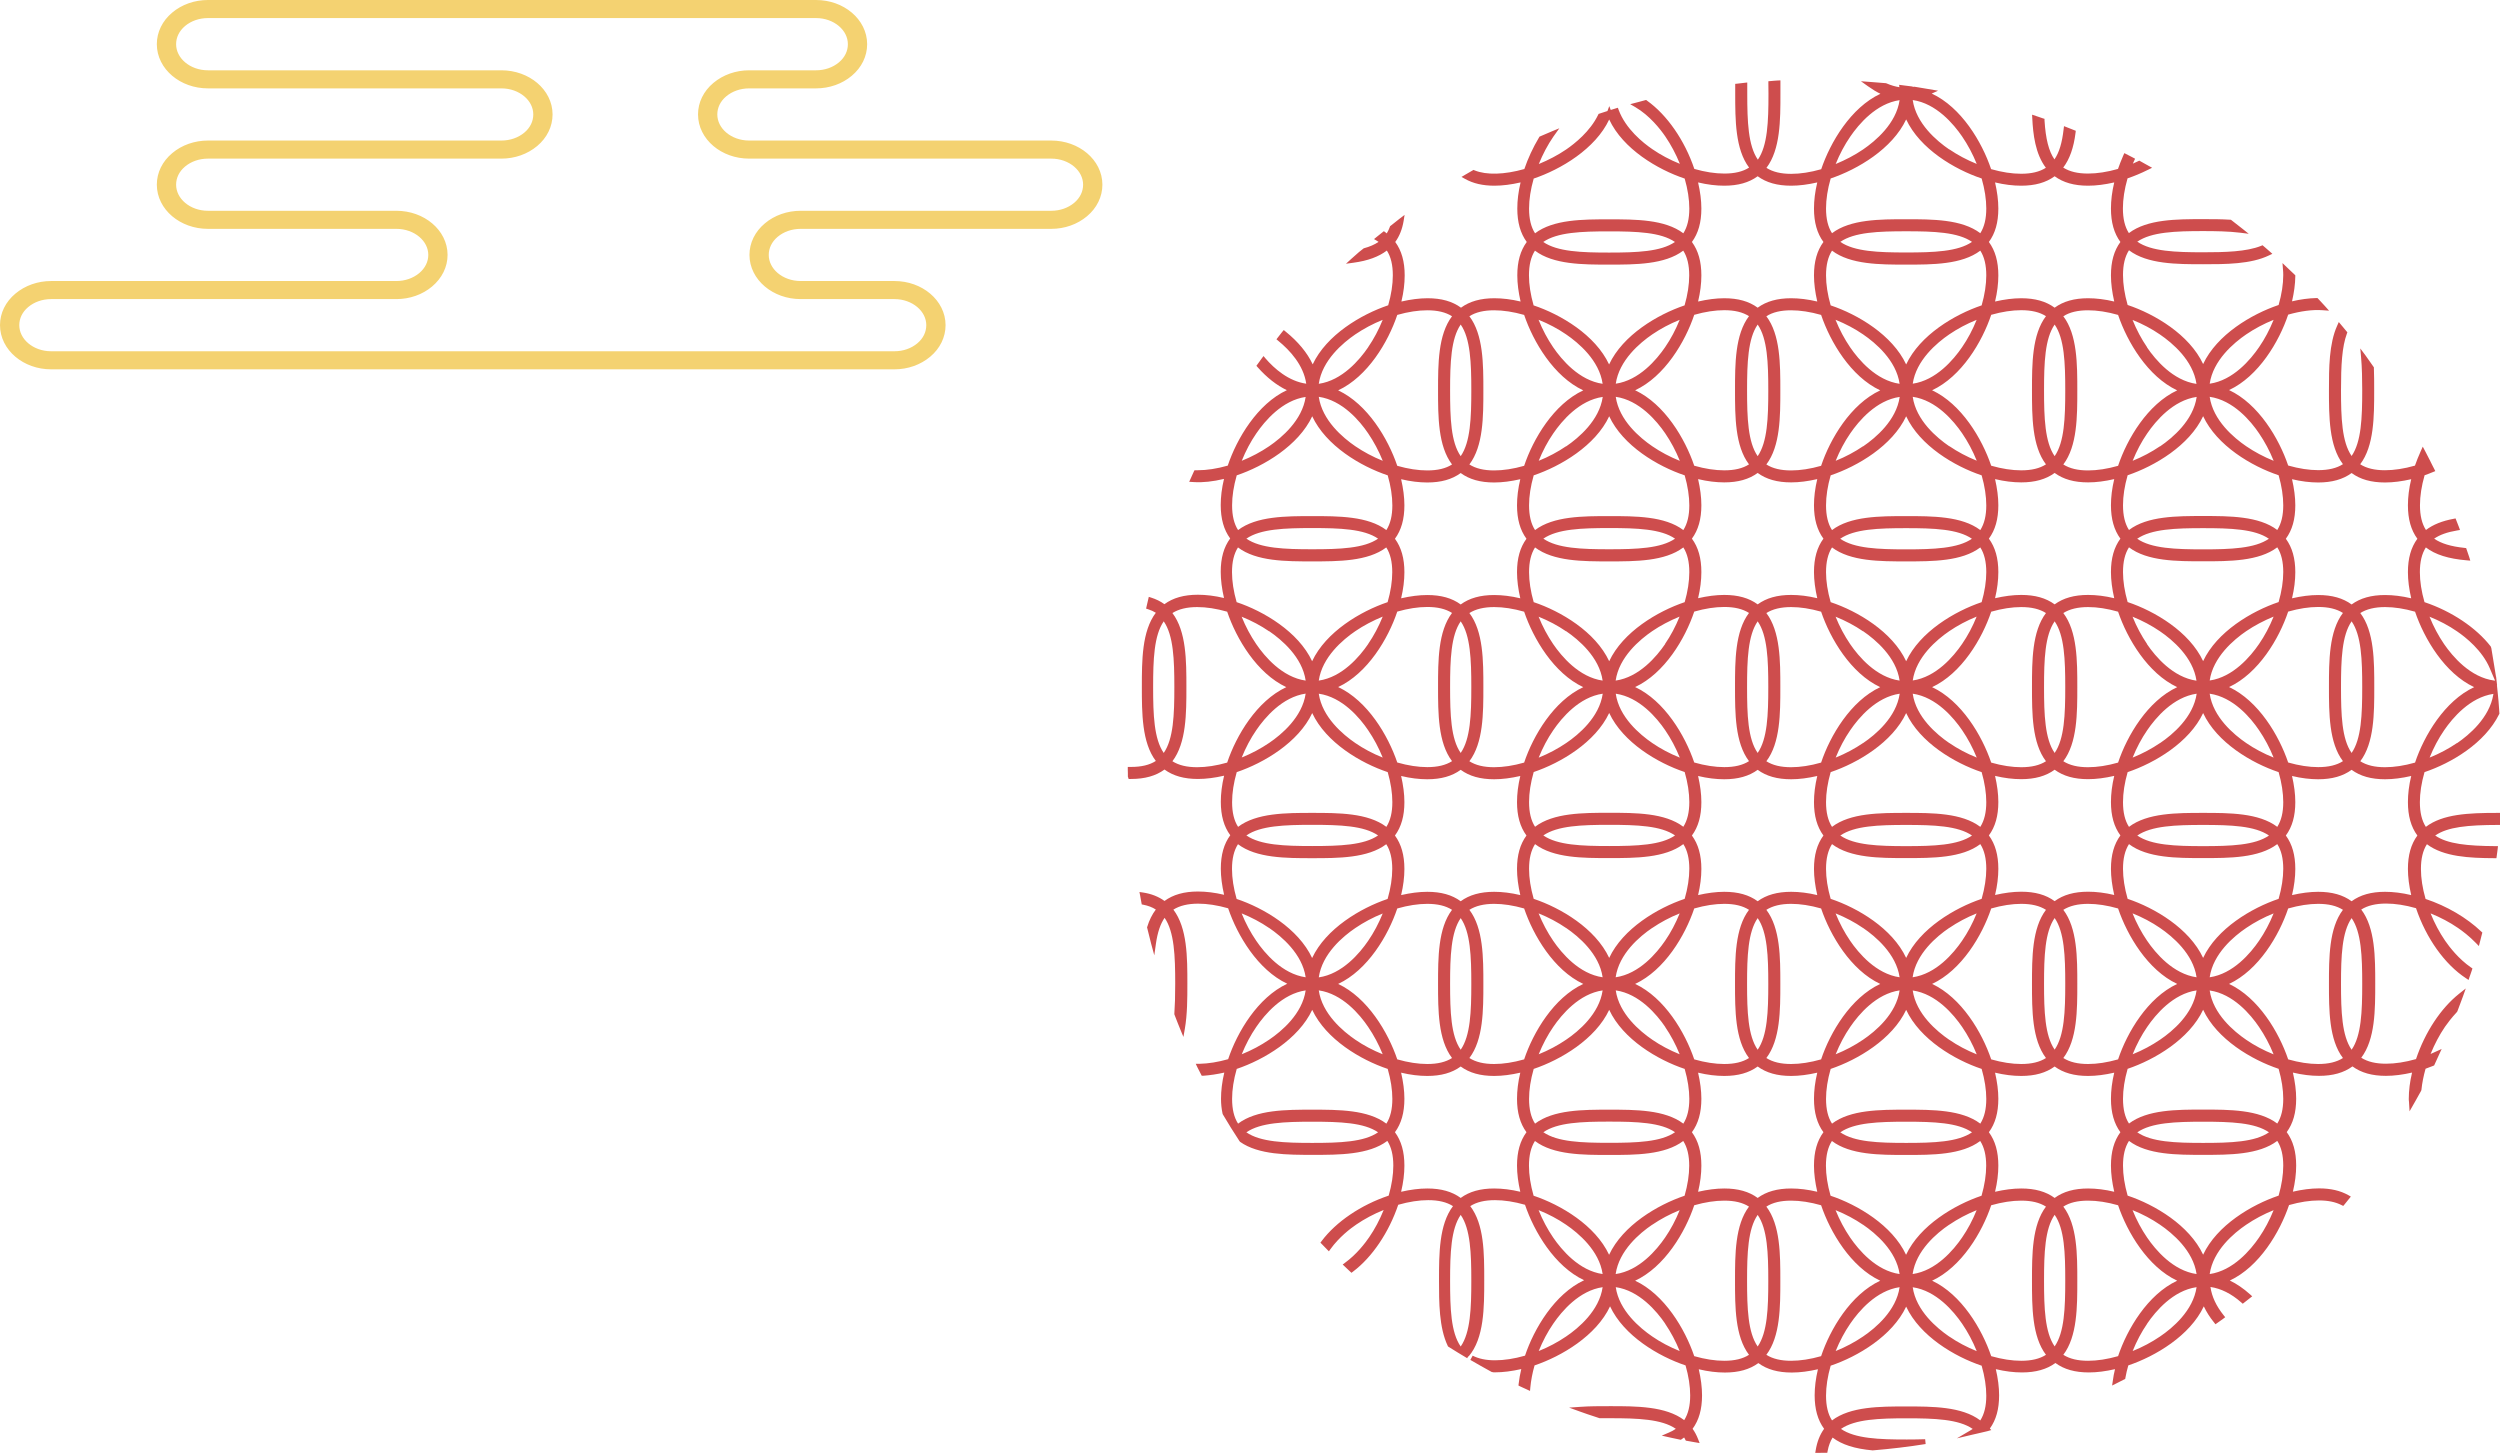<svg width="437" height="254" viewBox="0 0 437 254" fill="none" xmlns="http://www.w3.org/2000/svg">
<path d="M156.349 63.56H8.936C4.564 63.56 1 60.545 1 56.835C1 55.038 1.822 53.357 3.33 52.094C4.838 50.83 6.825 50.123 8.936 50.123H69.285C71.04 50.123 72.685 49.543 73.932 48.499C75.179 47.456 75.865 46.042 75.865 44.558C75.865 41.497 72.918 39.004 69.285 39.004H36.349C31.977 39.004 28.413 35.99 28.413 32.28C28.413 30.483 29.235 28.802 30.743 27.538C32.237 26.274 34.238 25.567 36.349 25.567H87.652C89.407 25.567 91.051 24.987 92.299 23.944C93.546 22.901 94.218 21.498 94.218 20.002C94.218 16.941 91.271 14.449 87.652 14.449H36.349C31.977 14.449 28.413 11.434 28.413 7.724C28.413 5.927 29.235 4.235 30.743 2.971C32.237 1.707 34.238 1 36.349 1H142.642C147.015 1 150.578 4.014 150.578 7.724C150.578 9.521 149.756 11.214 148.248 12.478C146.754 13.742 144.753 14.449 142.642 14.449H130.951C129.196 14.449 127.552 15.028 126.304 16.072C125.057 17.115 124.385 18.518 124.385 20.002C124.385 23.075 127.332 25.567 130.951 25.567H183.762C188.134 25.567 191.698 28.581 191.698 32.28C191.698 34.077 190.875 35.77 189.368 37.033C187.86 38.297 185.873 39.004 183.762 39.004H139.956C138.188 39.004 136.543 39.584 135.296 40.627C134.049 41.671 133.377 43.074 133.377 44.558C133.377 47.63 136.324 50.123 139.956 50.123H156.349C160.721 50.123 164.285 53.137 164.285 56.835C164.285 58.633 163.463 60.325 161.955 61.589C160.447 62.853 158.46 63.56 156.349 63.56ZM8.936 51.282C7.182 51.282 5.537 51.862 4.29 52.905C3.042 53.949 2.371 55.351 2.371 56.835C2.371 59.908 5.318 62.4 8.936 62.4H156.349C158.103 62.4 159.748 61.821 160.995 60.777C162.243 59.734 162.914 58.331 162.914 56.835C162.914 53.775 159.967 51.282 156.349 51.282H139.956C135.57 51.282 132.006 48.268 132.006 44.558C132.006 42.761 132.829 41.08 134.336 39.816C135.83 38.552 137.831 37.845 139.956 37.845H183.762C185.516 37.845 187.161 37.265 188.408 36.222C189.656 35.178 190.327 33.776 190.327 32.28C190.327 29.219 187.38 26.727 183.762 26.727H130.951C126.578 26.727 123.015 23.712 123.015 20.002C123.015 18.205 123.837 16.524 125.345 15.26C126.853 13.997 128.84 13.289 130.951 13.289H142.642C144.397 13.289 146.042 12.71 147.289 11.666C148.536 10.623 149.208 9.22 149.208 7.724C149.208 4.652 146.261 2.159 142.642 2.159H36.349C34.594 2.159 32.95 2.739 31.702 3.783C30.455 4.838 29.784 6.229 29.784 7.724C29.784 10.797 32.73 13.289 36.349 13.289H87.652C92.025 13.289 95.588 16.304 95.588 20.002C95.588 21.799 94.766 23.492 93.258 24.756C91.75 26.019 89.763 26.727 87.652 26.727H36.349C34.594 26.727 32.95 27.306 31.702 28.35C30.455 29.393 29.784 30.796 29.784 32.28C29.784 35.352 32.73 37.845 36.349 37.845H69.285C73.672 37.845 77.235 40.859 77.235 44.558C77.235 46.355 76.399 48.036 74.891 49.311C73.397 50.575 71.396 51.282 69.285 51.282H8.936Z" fill="#F4D271" stroke="#F4D271" stroke-width="2"/>
<g clip-path="url(#clip0_117_22865)">
<path d="M436.545 142.093C431.455 142.093 426.989 142.295 424.039 144.535C423.331 143.441 422.994 142.009 422.994 140.207C422.994 138.607 423.264 136.855 423.803 134.968C428.506 133.385 434.354 129.915 436.848 124.846L436.899 124.745L436.831 123.751C436.781 122.959 436.713 122.168 436.629 121.393L436.461 119.742L436.494 119.81L436.309 118.193V118.344L436.022 116.576C435.854 115.481 435.669 114.386 435.483 113.291L435.382 113.005C432.854 109.737 428.539 106.84 423.803 105.257C423.264 103.37 422.994 101.619 422.994 100.019C422.994 98.216 423.331 96.802 424.039 95.69C425.691 96.953 427.983 97.677 431.185 97.947L431.809 97.998L431.624 97.391C431.539 97.122 431.455 96.852 431.354 96.6L431.084 95.808L430.815 95.774C428.404 95.522 426.702 94.999 425.489 94.157C426.466 93.484 427.781 93.012 429.5 92.725L430.006 92.641L429.837 92.17C429.753 91.934 429.652 91.715 429.567 91.479L429.23 90.62L428.893 90.688C426.888 91.058 425.303 91.698 424.056 92.641C423.348 91.546 423.011 90.115 423.011 88.313C423.011 86.713 423.281 84.961 423.82 83.074C424.309 82.906 424.798 82.721 425.27 82.519L425.691 82.35L425.489 81.946C425.388 81.744 425.287 81.525 425.169 81.323C425.084 81.154 425 80.986 424.916 80.817L424.747 80.464L424.663 80.312C424.444 79.857 424.208 79.419 423.972 78.965L423.5 78.072L423.146 78.864C422.725 79.79 422.404 80.632 422.135 81.39C420.247 81.929 418.478 82.198 416.893 82.198C415.09 82.198 413.674 81.862 412.562 81.154C415.006 77.937 415.006 72.766 415.006 68.202C415.006 66.888 415.006 65.608 414.955 64.328V64.21L414.365 63.368C414.062 62.947 413.775 62.526 413.472 62.104L412.579 60.909L412.713 62.408C412.882 64.243 412.916 66.366 412.916 68.202C412.916 73.036 412.764 77.246 411.062 79.706C409.36 77.246 409.208 73.019 409.208 68.202C409.208 63.822 409.376 60.639 410.236 58.315L410.32 58.096L410.169 57.91C409.966 57.658 409.747 57.405 409.528 57.136L408.82 56.294L408.551 56.9C407.101 60.083 407.101 64.395 407.101 68.185C407.101 72.766 407.101 77.92 409.545 81.137C408.449 81.845 407.017 82.182 405.213 82.182C403.629 82.182 401.86 81.912 399.972 81.373C398.371 76.64 394.781 70.593 389.64 68.185C394.798 65.776 398.388 59.73 399.972 54.997C402.163 54.373 404.236 54.104 405.938 54.222L407.118 54.306L406.427 53.531C406.174 53.245 405.904 52.959 405.635 52.672L405.096 52.099H404.91C403.562 52.133 402.129 52.319 400.646 52.672C401 51.139 401.202 49.674 401.219 48.31V48.124L401.084 47.99C400.781 47.687 400.461 47.383 400.14 47.097L398.978 45.985L399.062 47.08C399.096 47.4 399.112 47.72 399.112 48.074C399.112 49.674 398.843 51.426 398.303 53.312C393.567 54.912 387.517 58.5 385.107 63.637C382.697 58.483 376.646 54.895 371.91 53.312C371.371 51.426 371.101 49.657 371.101 48.074C371.101 46.272 371.438 44.857 372.146 43.745C375.365 46.188 380.539 46.188 385.107 46.188C389.017 46.188 393.449 46.188 396.635 44.638L397.208 44.368L396.736 43.947C396.517 43.745 396.281 43.56 396.062 43.358L395.489 42.869L395.253 42.971C392.691 44.015 388.831 44.099 385.107 44.099C380.27 44.099 376.056 43.947 373.596 42.246C376.056 40.545 380.287 40.393 385.107 40.393C387.18 40.393 389.573 40.427 391.612 40.68L393.079 40.865L391.916 39.939C391.309 39.45 390.685 38.962 390.062 38.49L389.961 38.406H389.826C388.275 38.305 386.708 38.305 385.09 38.305C380.506 38.305 375.348 38.305 372.129 40.747C371.421 39.652 371.084 38.221 371.084 36.418C371.084 34.835 371.354 33.067 371.893 31.18C373.039 30.793 374.253 30.288 375.466 29.681L376.191 29.327L374.944 28.637C374.674 28.485 374.404 28.334 374.135 28.182L373.949 28.081L373.41 28.334C373.208 28.418 373.022 28.519 372.82 28.603C372.904 28.435 372.972 28.266 373.056 28.098L373.208 27.744L372.871 27.559C372.584 27.407 372.281 27.256 371.994 27.104L371.337 26.767L371.152 27.172C370.781 28.03 370.478 28.805 370.225 29.529C368.337 30.069 366.584 30.338 364.983 30.338C363.18 30.338 361.764 30.001 360.652 29.294C361.781 27.811 362.489 25.807 362.809 23.18L362.843 22.86L362.539 22.742C362.27 22.624 362 22.523 361.73 22.422L360.787 22.051L360.719 22.607C360.449 24.982 359.944 26.666 359.118 27.862C358.124 26.43 357.584 24.291 357.382 21.057V20.771L357.096 20.687C356.826 20.586 356.539 20.502 356.27 20.401L355.208 20.047L355.242 20.67C355.376 23.449 355.764 26.885 357.618 29.327C356.522 30.035 355.09 30.372 353.287 30.372C351.685 30.372 349.933 30.102 348.045 29.563C346.444 24.813 342.837 18.75 337.663 16.358L338.775 15.853L336.989 15.55C336.213 15.415 335.438 15.28 334.663 15.162H334.596H334.528C334.461 15.162 334.41 15.179 334.343 15.196V15.129L333.955 15.078C333.635 15.027 333.315 14.994 332.994 14.96L331.966 14.825L332.017 15.246C331.275 15.129 330.534 14.909 329.758 14.573L329.64 14.539C329 14.472 328.376 14.421 327.736 14.387L325.292 14.202L326.522 15.078C327.281 15.617 327.989 16.055 328.697 16.392C323.539 18.8 319.949 24.847 318.348 29.58C316.461 30.119 314.691 30.389 313.107 30.389C311.303 30.389 309.888 30.052 308.775 29.344C311.219 26.127 311.219 20.956 311.219 16.392C311.219 15.769 311.219 15.129 311.219 14.489V14.05L310.781 14.067C310.545 14.067 310.309 14.101 310.073 14.118C309.888 14.118 309.702 14.152 309.517 14.168L309.112 14.202V14.606C309.112 15.196 309.129 15.802 309.129 16.409C309.129 21.243 308.978 25.453 307.275 27.913C305.573 25.453 305.421 21.226 305.421 16.409C305.421 15.903 305.421 15.432 305.421 14.943V14.421L304.966 14.472C304.73 14.489 304.494 14.522 304.242 14.556C304.056 14.573 303.871 14.606 303.685 14.623L303.315 14.657V16.341C303.315 20.923 303.315 26.077 305.742 29.294C304.646 30.001 303.213 30.338 301.41 30.338C299.809 30.338 298.056 30.069 296.169 29.529C294.483 24.527 291.399 20.08 287.893 17.588L287.742 17.47L287.556 17.52C287.219 17.605 286.899 17.689 286.562 17.79L284.961 18.211L285.837 18.716C288.365 20.198 290.219 22.573 291.096 23.853C292.073 25.285 292.949 26.919 293.64 28.637C291.921 27.946 290.27 27.07 288.854 26.093C287.169 24.948 284.169 22.523 282.938 19.205L282.803 18.834L282.416 18.952C282.129 19.036 281.843 19.12 281.556 19.221L281.303 18.548L280.983 19.407C280.579 19.541 280.174 19.659 279.787 19.794L279.433 19.912L279.348 20.08C277.966 22.961 275.27 25.1 273.77 26.127C272.337 27.104 270.702 27.963 268.983 28.671C269.674 26.953 270.551 25.302 271.528 23.887L272.573 22.422L271.225 22.977C270.551 23.264 269.876 23.55 269.219 23.837L269.101 23.887L269.034 24.005C267.955 25.807 267.095 27.677 266.455 29.546C262.949 30.54 259.831 30.624 257.758 29.782L257.573 29.698L256.933 30.069C256.646 30.22 256.376 30.389 256.09 30.557L255.466 30.927L256.107 31.281C257.522 32.073 259.191 32.46 261.23 32.46C262.646 32.46 264.18 32.258 265.798 31.888C265.41 33.505 265.225 35.037 265.225 36.452C265.225 38.861 265.764 40.781 266.876 42.297C265.764 43.813 265.225 45.716 265.225 48.141C265.225 49.556 265.427 51.089 265.798 52.706C264.18 52.319 262.629 52.133 261.23 52.133C258.82 52.133 256.899 52.672 255.382 53.784C253.865 52.672 251.961 52.133 249.534 52.133C248.118 52.133 246.584 52.335 244.966 52.706C245.354 51.089 245.539 49.556 245.539 48.141C245.539 45.733 245 43.813 243.888 42.297C244.629 41.286 245.118 40.04 245.354 38.608L245.522 37.564L244.68 38.204C244.326 38.473 243.972 38.76 243.618 39.046L242.978 39.551L242.944 39.669C242.792 40.073 242.624 40.444 242.404 40.798C242.32 40.73 242.236 40.663 242.152 40.596L241.899 40.41L241.225 40.949C241.022 41.101 240.82 41.269 240.635 41.421L240.18 41.791L240.685 42.095C240.787 42.162 240.888 42.229 240.972 42.28C240.281 42.752 239.438 43.122 238.376 43.408L237.567 44.048C237.129 44.419 236.691 44.806 236.27 45.194L235.275 46.103L236.624 45.918C239.101 45.581 241.006 44.874 242.421 43.796C243.129 44.891 243.466 46.322 243.466 48.124C243.466 49.725 243.197 51.476 242.657 53.363C237.921 54.963 231.871 58.55 229.461 63.688C228.5 61.65 226.916 59.73 224.725 57.961L224.404 57.691L224.135 58.011C223.983 58.197 223.831 58.382 223.697 58.567L223.124 59.308L223.444 59.578C225.449 61.212 227.86 63.806 228.331 67.073C225.247 66.635 222.753 64.446 221.202 62.643L220.865 62.239L220.545 62.66C220.393 62.862 220.258 63.048 220.124 63.25L219.618 63.94L219.837 64.193C221.455 66.012 223.174 67.359 224.944 68.202C219.787 70.61 216.197 76.657 214.612 81.39C212.725 81.929 210.955 82.198 209.371 82.198C209.32 82.198 209.27 82.198 209.219 82.198H208.798L208.68 82.434C208.562 82.67 208.461 82.906 208.36 83.142L207.871 84.22L208.73 84.27C210.23 84.371 212.067 84.169 213.955 83.714C213.567 85.331 213.382 86.864 213.382 88.279C213.382 90.688 213.921 92.608 215.034 94.124C213.921 95.639 213.382 97.543 213.382 99.968C213.382 101.383 213.584 102.916 213.955 104.533C212.337 104.145 210.787 103.96 209.388 103.96C206.978 103.96 205.056 104.499 203.539 105.611C202.865 105.122 202.09 104.735 201.23 104.465L200.809 104.331L200.708 104.768C200.64 105.004 200.59 105.24 200.539 105.493L200.337 106.385L200.708 106.503C201.197 106.655 201.652 106.874 202.039 107.11C199.596 110.327 199.596 115.498 199.596 120.062C199.596 124.627 199.596 129.798 202.039 133.015C200.944 133.722 199.511 134.059 197.708 134.059H197.135V134.48C197.135 134.716 197.135 134.952 197.152 135.187V135.743L197.287 136.164H197.708C200.118 136.164 202.039 135.625 203.556 134.514C205.073 135.625 206.978 136.164 209.404 136.164C210.82 136.164 212.354 135.962 213.972 135.592C213.584 137.209 213.399 138.741 213.399 140.156C213.399 142.565 213.938 144.485 215.051 146.001C213.938 147.517 213.399 149.42 213.399 151.845C213.399 153.26 213.601 154.793 213.972 156.41C212.354 156.023 210.803 155.837 209.404 155.837C206.994 155.837 205.073 156.376 203.556 157.488C202.511 156.73 201.247 156.225 199.764 156.006L199.174 155.922L199.292 156.511C199.326 156.696 199.36 156.898 199.393 157.084C199.427 157.336 199.478 157.572 199.528 157.825L199.579 158.094L199.848 158.145C200.691 158.313 201.416 158.583 202.039 158.987C201.399 159.829 200.893 160.84 200.539 162.002L200.506 162.12L200.539 162.238C200.758 163.164 200.994 164.091 201.23 165L201.77 166.988L202.056 164.95C202.343 162.962 202.831 161.514 203.573 160.436C205.275 162.895 205.427 167.122 205.427 171.939C205.427 174.18 205.376 175.797 205.275 177.195V177.296L205.494 177.868C205.764 178.542 206.017 179.233 206.303 179.906L206.86 181.254L207.112 179.822C207.551 177.296 207.551 174.466 207.551 171.956C207.551 167.375 207.551 162.221 205.107 159.004C206.202 158.313 207.635 157.96 209.438 157.96C211.022 157.96 212.792 158.229 214.68 158.768C216.281 163.501 219.871 169.548 225.011 171.956C219.854 174.365 216.264 180.412 214.68 185.145C212.91 185.65 211.225 185.919 209.674 185.953H209.017L209.303 186.559C209.421 186.812 209.539 187.048 209.674 187.284L210.062 188.042H210.331C211.511 187.957 212.742 187.772 214.006 187.486C213.618 189.103 213.433 190.652 213.433 192.067C213.433 192.943 213.517 193.785 213.702 194.661L213.753 194.796C214.663 196.345 215.64 197.912 216.669 199.478L216.77 199.596C219.989 201.87 225.062 201.87 229.545 201.87C234.028 201.87 239.287 201.87 242.506 199.428C243.213 200.523 243.551 201.954 243.551 203.756C243.551 205.357 243.281 207.108 242.742 208.995C237.904 210.612 233.539 213.576 231.028 216.928L230.809 217.214L231.433 217.854C231.601 218.04 231.77 218.208 231.938 218.376L232.292 218.73L232.579 218.326C234.079 216.254 236.034 214.755 237.079 214.048C238.511 213.071 240.146 212.195 241.865 211.504C241.174 213.222 240.298 214.873 239.32 216.288C238.612 217.315 237.146 219.252 235.107 220.734L234.702 221.038L235.444 221.745C235.629 221.914 235.798 222.082 235.983 222.25L236.236 222.486L236.522 222.267C239.86 219.758 242.792 215.395 244.41 210.595C246.298 210.056 248.067 209.786 249.652 209.786C251.455 209.786 252.871 210.123 253.983 210.831C251.539 214.048 251.539 219.219 251.539 223.783C251.539 227.657 251.539 232.036 253.056 235.237L253.107 235.354L253.208 235.422C254.287 236.096 255.365 236.769 256.461 237.409L256.663 237.072L256.713 237.106C259.444 233.923 259.444 228.533 259.444 223.783C259.444 219.033 259.444 214.048 257 210.831C258.095 210.123 259.528 209.786 261.331 209.786C262.916 209.786 264.685 210.056 266.573 210.595C268.174 215.328 271.764 221.375 276.904 223.783C271.747 226.192 268.157 232.238 266.573 236.971C264.685 237.51 262.916 237.78 261.331 237.78C259.747 237.78 258.483 237.51 257.421 236.971L257.017 237.713C258.18 238.386 259.444 239.111 260.742 239.818L261.079 239.885C261.079 239.885 261.23 239.885 261.331 239.885C262.747 239.885 264.281 239.683 265.916 239.313C265.713 240.172 265.562 241.031 265.461 241.89L265.427 242.193L265.697 242.328C265.916 242.429 266.135 242.53 266.354 242.631C266.539 242.715 266.725 242.799 266.91 242.883L267.449 243.136L267.5 242.547C267.618 241.317 267.854 240.02 268.242 238.673C272.978 237.072 279.028 233.485 281.438 228.348C283.848 233.502 289.899 237.089 294.635 238.673C295.174 240.559 295.444 242.328 295.444 243.911C295.444 245.713 295.107 247.128 294.399 248.24C291.18 245.797 286.006 245.797 281.438 245.797C279.567 245.797 277.899 245.797 276.247 245.915L274.275 246.05L276.129 246.724C277.022 247.061 277.933 247.347 278.843 247.65L279.601 247.903H279.669C280.242 247.903 280.815 247.903 281.421 247.903C286.258 247.903 290.472 248.054 292.933 249.755C292.562 250.008 292.157 250.244 291.685 250.429L290.472 250.951L292.208 251.339C292.68 251.44 293.169 251.541 293.64 251.642L293.809 251.676L293.961 251.575C294.112 251.473 294.247 251.372 294.382 251.271C294.449 251.389 294.534 251.507 294.584 251.642L294.685 251.827L294.888 251.861C295.292 251.945 295.713 252.012 296.118 252.08L297.096 252.248L296.826 251.558C296.573 250.901 296.253 250.294 295.865 249.755C296.978 248.24 297.517 246.336 297.517 243.911C297.517 242.496 297.315 240.963 296.944 239.346C298.562 239.734 300.095 239.919 301.511 239.919C303.921 239.919 305.843 239.38 307.36 238.268C308.876 239.38 310.781 239.919 313.208 239.919C314.624 239.919 316.157 239.717 317.775 239.346C317.388 240.963 317.202 242.496 317.202 243.911C317.202 246.319 317.742 248.24 318.854 249.755C318.112 250.783 317.624 252.029 317.388 253.478L317.303 253.966H317.792C318.028 253.966 318.281 253.966 318.517 253.949H319.41L319.478 253.596C319.646 252.703 319.933 251.945 320.337 251.288C321.955 252.518 324.18 253.242 327.348 253.528C330.567 253.259 333.685 252.888 336.601 252.417L336.517 251.575C335.506 251.608 334.427 251.625 333.315 251.625C328.478 251.625 324.264 251.473 321.803 249.772C324.264 248.071 328.494 247.92 333.315 247.92C338.135 247.92 342.365 248.071 344.826 249.772C344.708 249.857 344.573 249.941 344.438 250.025L342.062 251.423L344.758 250.783C345.079 250.716 345.399 250.631 345.719 250.564C346.275 250.446 346.815 250.311 347.371 250.177L348.079 249.974L347.826 249.705C348.921 248.206 349.444 246.303 349.444 243.894C349.444 242.479 349.242 240.946 348.871 239.329C350.489 239.717 352.022 239.902 353.438 239.902C355.848 239.902 357.77 239.363 359.287 238.252C360.803 239.363 362.708 239.902 365.135 239.902C366.551 239.902 368.084 239.7 369.702 239.329C369.534 240.02 369.399 240.727 369.315 241.401L369.197 242.193L369.904 241.839C370.191 241.704 370.478 241.553 370.764 241.401L371.489 241.031L371.522 240.829C371.657 240.071 371.826 239.363 372.028 238.673C376.764 237.072 382.815 233.485 385.225 228.348C385.68 229.308 386.27 230.251 387.011 231.16L387.264 231.481L388.022 230.942C388.225 230.807 388.41 230.672 388.612 230.52L388.966 230.251L388.697 229.914C387.399 228.297 386.624 226.646 386.388 224.962C388.208 225.232 390.028 226.124 391.764 227.657L392.034 227.893L392.742 227.337C392.927 227.185 393.112 227.051 393.298 226.899L393.685 226.596L393.315 226.259C392.152 225.215 390.955 224.406 389.775 223.834C394.933 221.425 398.522 215.378 400.124 210.645C402.011 210.106 403.781 209.837 405.365 209.837C406.949 209.837 408.23 210.106 409.292 210.645L409.596 210.797L409.815 210.544C409.983 210.342 410.135 210.14 410.303 209.938L410.927 209.163L410.489 208.911C409.073 208.119 407.404 207.731 405.365 207.731C403.949 207.731 402.416 207.934 400.798 208.304C401.185 206.687 401.371 205.154 401.371 203.74C401.371 201.331 400.831 199.411 399.719 197.895C400.831 196.379 401.371 194.476 401.371 192.05C401.371 190.636 401.169 189.103 400.798 187.486C402.416 187.873 403.949 188.059 405.365 188.059C407.775 188.059 409.697 187.52 411.213 186.408C412.73 187.52 414.635 188.059 417.062 188.059C418.478 188.059 420.011 187.856 421.629 187.486C421.242 189.103 421.056 190.652 421.056 192.05C421.056 192.236 421.056 192.404 421.09 192.573L421.191 194.257L422.236 192.421C422.573 191.848 422.893 191.259 423.213 190.669L423.264 190.518C423.382 189.322 423.635 188.075 423.989 186.812C424.376 186.677 424.764 186.526 425.152 186.374L425.489 186.239L425.556 186.088C425.708 185.751 425.86 185.431 426.011 185.094C426.112 184.858 426.213 184.622 426.331 184.387L426.803 183.359L425.354 184.016C425.185 184.084 425.034 184.168 424.865 184.235C425.556 182.534 426.416 180.9 427.393 179.468C427.815 178.862 428.506 177.936 429.466 176.908L429.551 176.774C429.888 175.915 430.208 175.039 430.528 174.163L431.017 172.782L429.871 173.691C426.652 176.251 423.905 180.412 422.32 185.128C420.433 185.667 418.663 185.936 417.079 185.936C415.275 185.936 413.86 185.599 412.747 184.892C415.191 181.675 415.191 176.504 415.191 171.939C415.191 167.375 415.191 162.204 412.747 158.987C413.843 158.296 415.275 157.943 417.079 157.943C418.663 157.943 420.433 158.212 422.32 158.751C424.09 164.006 427.343 168.571 431.051 170.996L431.506 171.299L431.674 170.777C431.725 170.592 431.792 170.424 431.86 170.255C431.944 170.036 432.011 169.8 432.096 169.565L432.18 169.278L431.927 169.11C429.753 167.611 428.169 165.539 427.41 164.444C426.433 163.013 425.556 161.379 424.865 159.661C426.584 160.351 428.236 161.227 429.652 162.204C430.444 162.743 431.624 163.636 432.787 164.832L433.309 165.371L433.494 164.646C433.612 164.175 433.73 163.72 433.848 163.248L433.916 163.013L433.73 162.844C431.169 160.402 427.713 158.381 423.989 157.134C423.449 155.248 423.18 153.496 423.18 151.896C423.18 150.094 423.517 148.679 424.225 147.567C427.14 149.774 431.64 149.993 436.006 150.01H436.376L436.427 149.639C436.478 149.218 436.545 148.797 436.596 148.376L436.646 147.904H436.174C431.32 147.87 427.815 147.534 425.674 146.051C427.848 144.535 431.388 144.215 436.629 144.199H437.017L437.051 143.811C437.084 143.39 437.118 142.969 437.152 142.548L437.185 142.093H436.73H436.545ZM280.14 224.996C279.551 229.106 275.927 232.154 273.753 233.62C272.32 234.597 270.685 235.472 268.966 236.163C269.657 234.445 270.534 232.794 271.511 231.379C272.994 229.207 276.045 225.585 280.157 224.996H280.14ZM240.888 197.929C238.427 199.63 234.197 199.781 229.376 199.781C224.556 199.781 220.326 199.63 217.865 197.929C220.326 196.228 224.556 196.076 229.376 196.076C234.197 196.076 238.427 196.228 240.888 197.929ZM205.275 120.113C205.275 124.947 205.124 129.158 203.421 131.617C201.719 129.158 201.567 124.93 201.567 120.113C201.567 115.296 201.719 111.068 203.421 108.609C205.124 111.068 205.275 115.296 205.275 120.113ZM228.23 69.364C227.64 73.474 224.017 76.522 221.843 78.004C220.41 78.981 218.775 79.857 217.056 80.548C217.747 78.83 218.624 77.179 219.601 75.764C221.084 73.592 224.135 69.97 228.247 69.381L228.23 69.364ZM412.916 171.99C412.916 176.824 412.764 181.035 411.062 183.494C409.36 181.035 409.208 176.807 409.208 171.99C409.208 167.173 409.36 162.945 411.062 160.486C412.764 162.945 412.916 167.173 412.916 171.99ZM375.315 231.379C376.798 229.207 379.848 225.585 383.961 224.996C383.371 229.106 379.747 232.154 377.573 233.62C376.14 234.597 374.506 235.472 372.787 236.163C373.478 234.445 374.354 232.794 375.331 231.379H375.315ZM365 237.864C363.197 237.864 361.781 237.527 360.669 236.82C363.112 233.603 363.112 228.432 363.112 223.867C363.112 219.303 363.112 214.132 360.669 210.915C361.764 210.207 363.197 209.871 365 209.871C366.584 209.871 368.354 210.14 370.242 210.679C371.843 215.412 375.433 221.459 380.573 223.867C375.416 226.276 371.826 232.323 370.242 237.056C368.354 237.595 366.584 237.864 365 237.864ZM207.382 120.113C207.382 115.531 207.382 110.377 204.938 107.16C206.034 106.47 207.466 106.116 209.27 106.116C210.871 106.116 212.624 106.385 214.511 106.924C216.112 111.657 219.702 117.704 224.843 120.113C219.685 122.521 216.096 128.568 214.511 133.301C212.624 133.84 210.854 134.109 209.27 134.109C207.466 134.109 206.051 133.773 204.938 133.065C207.382 129.848 207.382 124.677 207.382 120.113ZM239.152 60.706C237.669 62.879 234.618 66.501 230.522 67.09C231.112 62.98 234.736 59.932 236.91 58.449C238.343 57.472 239.978 56.597 241.697 55.906C241.006 57.624 240.129 59.275 239.152 60.69V60.706ZM333.197 20.872C335.607 26.026 341.657 29.614 346.393 31.197C346.933 33.084 347.202 34.852 347.202 36.435C347.202 38.237 346.865 39.652 346.157 40.764C342.938 38.322 337.764 38.322 333.197 38.322C328.629 38.322 323.455 38.322 320.236 40.764C319.528 39.669 319.191 38.237 319.191 36.435C319.191 34.852 319.461 33.084 320 31.197C324.736 29.597 330.787 26.009 333.197 20.872ZM269.758 42.297C272.219 40.596 276.449 40.444 281.27 40.444C286.09 40.444 290.32 40.596 292.781 42.297C290.32 43.998 286.09 44.15 281.27 44.15C276.449 44.15 272.219 43.998 269.758 42.297ZM333.197 40.427C338.034 40.427 342.247 40.579 344.708 42.28C342.247 43.981 338.017 44.133 333.197 44.133C328.376 44.133 324.146 43.981 321.685 42.28C324.146 40.579 328.376 40.427 333.197 40.427ZM333.197 46.255C337.781 46.255 342.938 46.255 346.157 43.813C346.865 44.907 347.202 46.339 347.202 48.141C347.202 49.725 346.933 51.493 346.393 53.38C341.657 54.98 335.607 58.567 333.197 63.705C330.787 58.55 324.736 54.963 320 53.38C319.461 51.493 319.191 49.725 319.191 48.141C319.191 46.339 319.528 44.924 320.236 43.813C323.455 46.255 328.629 46.255 333.197 46.255ZM392.64 181.759C390.466 180.277 386.843 177.228 386.253 173.135C390.365 173.725 393.416 177.346 394.882 179.519C395.86 180.951 396.736 182.584 397.427 184.302C395.708 183.612 394.056 182.736 392.64 181.759ZM340.73 233.636C338.556 232.154 334.933 229.106 334.343 225.013C338.455 225.602 341.506 229.224 342.989 231.396C343.966 232.828 344.843 234.462 345.534 236.18C343.815 235.489 342.163 234.613 340.747 233.636H340.73ZM332.051 224.996C331.461 229.106 327.837 232.154 325.663 233.62C324.23 234.597 322.596 235.472 320.876 236.163C321.567 234.445 322.444 232.794 323.421 231.379C324.904 229.207 327.955 225.585 332.067 224.996H332.051ZM281.287 196.059C286.124 196.059 290.337 196.211 292.798 197.912C290.337 199.613 286.107 199.765 281.287 199.765C276.466 199.765 272.236 199.613 269.775 197.912C272.236 196.211 276.466 196.059 281.287 196.059ZM268.966 55.906C270.685 56.597 272.337 57.472 273.753 58.449C275.927 59.932 279.551 62.98 280.14 67.09C276.028 66.501 272.978 62.879 271.494 60.706C270.517 59.275 269.64 57.641 268.949 55.923L268.966 55.906ZM373.579 94.174C376.056 92.473 380.27 92.321 385.09 92.321C389.91 92.321 394.14 92.473 396.601 94.174C394.14 95.875 389.91 96.027 385.09 96.027C380.27 96.027 376.039 95.875 373.579 94.174ZM392.64 162.204C394.073 161.227 395.708 160.351 397.427 159.661C396.736 161.379 395.86 163.029 394.882 164.444C393.399 166.617 390.348 170.238 386.253 170.828C386.843 166.718 390.466 163.669 392.64 162.204ZM383.961 173.119C383.371 177.228 379.747 180.277 377.573 181.742C376.14 182.719 374.506 183.595 372.787 184.286C373.478 182.568 374.354 180.917 375.331 179.502C376.815 177.329 379.865 173.708 383.978 173.119H383.961ZM340.73 214.081C342.163 213.104 343.798 212.229 345.517 211.538C344.826 213.256 343.949 214.907 342.972 216.322C341.489 218.494 338.438 222.116 334.326 222.705C334.916 218.595 338.539 215.547 340.713 214.081H340.73ZM239.152 112.584C237.669 114.757 234.618 118.378 230.522 118.967C231.112 114.858 234.736 111.809 236.91 110.327C238.343 109.35 239.978 108.491 241.697 107.783C241.006 109.501 240.129 111.152 239.152 112.567V112.584ZM241.697 132.425C239.978 131.735 238.326 130.859 236.91 129.882C234.736 128.4 231.112 125.351 230.522 121.258C234.635 121.848 237.685 125.469 239.152 127.642C240.129 129.073 241.006 130.707 241.697 132.425ZM273.753 78.004C272.32 78.981 270.685 79.857 268.966 80.548C269.657 78.83 270.534 77.179 271.511 75.764C272.994 73.592 276.045 69.97 280.157 69.381C279.567 73.49 275.944 76.539 273.77 78.021L273.753 78.004ZM280.14 173.119C279.551 177.228 275.927 180.277 273.753 181.742C272.32 182.719 270.685 183.595 268.966 184.286C269.657 182.568 270.534 180.917 271.511 179.502C272.994 177.329 276.045 173.708 280.157 173.119H280.14ZM320.876 55.906C322.596 56.597 324.247 57.472 325.663 58.449C327.837 59.932 331.461 62.98 332.051 67.09C327.938 66.501 324.888 62.879 323.404 60.706C322.427 59.275 321.551 57.641 320.86 55.923L320.876 55.906ZM334.343 67.09C334.933 62.98 338.556 59.932 340.73 58.449C342.163 57.472 343.798 56.597 345.517 55.906C344.826 57.624 343.949 59.275 342.972 60.69C341.489 62.862 338.438 66.484 334.326 67.073L334.343 67.09ZM386.253 118.967C386.843 114.858 390.466 111.809 392.64 110.327C394.073 109.35 395.708 108.491 397.427 107.783C396.736 109.501 395.86 111.152 394.882 112.567C393.399 114.74 390.348 118.361 386.253 118.951V118.967ZM392.64 129.882C390.466 128.4 386.843 125.351 386.253 121.258C390.365 121.848 393.416 125.469 394.882 127.642C395.86 129.073 396.736 130.707 397.427 132.425C395.708 131.735 394.056 130.859 392.64 129.882ZM385.107 147.904C380.27 147.904 376.056 147.753 373.596 146.051C376.073 144.35 380.287 144.199 385.107 144.199C389.927 144.199 394.157 144.35 396.618 146.051C394.157 147.753 389.927 147.904 385.107 147.904ZM333.197 199.781C328.36 199.781 324.146 199.63 321.685 197.929C324.146 196.228 328.376 196.076 333.197 196.076C338.017 196.076 342.247 196.228 344.708 197.929C342.247 199.63 338.017 199.781 333.197 199.781ZM333.197 193.971C328.612 193.971 323.455 193.971 320.236 196.413C319.528 195.318 319.191 193.886 319.191 192.084C319.191 190.484 319.461 188.732 320 186.846C324.736 185.246 330.787 181.658 333.197 176.521C335.607 181.675 341.657 185.263 346.393 186.846C346.933 188.732 347.202 190.501 347.202 192.084C347.202 193.886 346.865 195.301 346.157 196.413C342.938 193.971 337.764 193.971 333.197 193.971ZM291.062 179.502C292.039 180.934 292.916 182.568 293.607 184.286C291.888 183.595 290.236 182.719 288.82 181.742C286.646 180.26 283.022 177.211 282.433 173.119C286.545 173.708 289.596 177.329 291.079 179.502H291.062ZM273.753 162.204C275.927 163.686 279.551 166.735 280.14 170.828C276.028 170.238 272.978 166.617 271.494 164.444C270.517 163.013 269.64 161.379 268.949 159.661C270.669 160.351 272.32 161.227 273.736 162.204H273.753ZM325.663 78.004C324.23 78.981 322.596 79.857 320.876 80.548C321.567 78.83 322.444 77.179 323.421 75.764C324.904 73.592 327.955 69.97 332.067 69.381C331.478 73.49 327.854 76.539 325.68 78.021L325.663 78.004ZM340.73 78.004C338.556 76.522 334.933 73.474 334.343 69.364C338.455 69.953 341.506 73.575 342.989 75.748C343.966 77.179 344.843 78.813 345.534 80.531C343.815 79.84 342.18 78.965 340.747 77.988L340.73 78.004ZM375.315 112.584C374.337 111.152 373.461 109.518 372.77 107.8C374.489 108.491 376.124 109.367 377.556 110.344C379.73 111.826 383.354 114.874 383.944 118.984C379.831 118.395 376.781 114.773 375.298 112.601L375.315 112.584ZM266.421 133.301C264.534 133.84 262.764 134.109 261.18 134.109C259.376 134.109 257.961 133.773 256.848 133.065C259.292 129.848 259.292 124.677 259.292 120.113C259.292 115.548 259.292 110.377 256.848 107.16C257.944 106.47 259.376 106.116 261.18 106.116C262.781 106.116 264.534 106.385 266.421 106.924C268.022 111.657 271.612 117.704 276.753 120.113C271.596 122.521 268.006 128.568 266.421 133.301ZM340.73 181.759C338.556 180.277 334.933 177.228 334.343 173.135C338.455 173.725 341.506 177.346 342.989 179.519C343.966 180.951 344.843 182.584 345.534 184.302C343.815 183.612 342.163 182.736 340.747 181.759H340.73ZM332.051 173.119C331.461 177.228 327.837 180.277 325.663 181.742C324.23 182.719 322.596 183.595 320.876 184.286C321.567 182.568 322.444 180.917 323.421 179.502C324.904 177.329 327.955 173.708 332.067 173.119H332.051ZM273.753 110.327C275.927 111.809 279.551 114.858 280.14 118.967C276.028 118.378 272.978 114.757 271.494 112.584C270.517 111.152 269.64 109.518 268.949 107.8C270.669 108.491 272.32 109.367 273.736 110.344L273.753 110.327ZM321.669 94.174C324.129 92.473 328.36 92.321 333.18 92.321C338 92.321 342.23 92.473 344.691 94.174C342.23 95.875 338 96.027 333.18 96.027C328.36 96.027 324.129 95.875 321.669 94.174ZM333.197 98.132C337.781 98.132 342.938 98.132 346.157 95.69C346.865 96.785 347.202 98.216 347.202 100.019C347.202 101.602 346.933 103.37 346.393 105.257C341.657 106.857 335.607 110.445 333.197 115.582C330.787 110.428 324.736 106.84 320 105.257C319.461 103.37 319.191 101.602 319.191 100.019C319.191 98.216 319.528 96.802 320.236 95.69C323.455 98.132 328.629 98.132 333.197 98.132ZM340.73 162.204C342.163 161.227 343.798 160.351 345.517 159.661C344.826 161.379 343.949 163.029 342.972 164.444C341.489 166.617 338.438 170.238 334.326 170.828C334.916 166.718 338.539 163.669 340.713 162.204H340.73ZM325.663 162.204C327.837 163.686 331.461 166.735 332.051 170.828C327.938 170.238 324.888 166.617 323.404 164.444C322.427 163.013 321.551 161.379 320.86 159.661C322.579 160.351 324.23 161.227 325.646 162.204H325.663ZM293.607 132.425C291.888 131.735 290.236 130.859 288.82 129.882C286.646 128.4 283.022 125.351 282.433 121.258C286.545 121.848 289.596 125.469 291.079 127.642C292.056 129.073 292.933 130.707 293.624 132.425H293.607ZM291.062 112.584C289.579 114.757 286.528 118.378 282.416 118.967C283.006 114.858 286.629 111.809 288.803 110.327C290.236 109.35 291.871 108.491 293.59 107.783C292.899 109.501 292.022 111.152 291.045 112.567L291.062 112.584ZM334.343 118.967C334.933 114.858 338.556 111.809 340.73 110.327C342.163 109.35 343.798 108.474 345.517 107.783C344.826 109.501 343.949 111.152 342.972 112.567C341.489 114.74 338.438 118.361 334.326 118.951L334.343 118.967ZM325.663 110.327C327.837 111.809 331.461 114.858 332.051 118.967C327.938 118.378 324.888 114.757 323.404 112.584C322.427 111.152 321.551 109.518 320.86 107.8C322.579 108.491 324.23 109.367 325.646 110.344L325.663 110.327ZM307.242 131.617C305.522 129.158 305.388 124.93 305.388 120.113C305.388 115.296 305.539 111.068 307.242 108.609C308.944 111.068 309.096 115.296 309.096 120.113C309.096 124.93 308.944 129.158 307.242 131.617ZM340.73 129.882C338.556 128.4 334.933 125.351 334.343 121.258C338.455 121.848 341.506 125.469 342.989 127.642C343.966 129.073 344.843 130.707 345.534 132.425C343.815 131.735 342.163 130.859 340.747 129.882H340.73ZM344.708 146.051C342.247 147.753 338.017 147.904 333.197 147.904C328.376 147.904 324.146 147.753 321.685 146.051C324.146 144.35 328.376 144.199 333.197 144.199C338.017 144.199 342.247 144.35 344.708 146.051ZM333.197 142.093C328.612 142.093 323.455 142.093 320.236 144.535C319.528 143.441 319.191 142.009 319.191 140.207C319.191 138.607 319.461 136.855 320 134.968C324.736 133.368 330.787 129.781 333.197 124.644C335.607 129.798 341.657 133.385 346.393 134.968C346.933 136.855 347.202 138.623 347.202 140.207C347.202 142.009 346.865 143.424 346.157 144.535C342.938 142.093 337.764 142.093 333.197 142.093ZM325.663 129.882C324.23 130.859 322.596 131.735 320.876 132.425C321.567 130.707 322.444 129.056 323.421 127.642C324.904 125.469 327.955 121.848 332.067 121.258C331.478 125.368 327.854 128.416 325.68 129.882H325.663ZM318.331 133.301C316.444 133.84 314.674 134.109 313.09 134.109C311.287 134.109 309.871 133.773 308.758 133.065C311.202 129.848 311.202 124.677 311.202 120.113C311.202 115.548 311.202 110.377 308.758 107.16C309.854 106.47 311.287 106.116 313.09 106.116C314.691 106.116 316.444 106.385 318.331 106.924C319.933 111.657 323.522 117.704 328.663 120.113C323.506 122.521 319.916 128.568 318.331 133.301ZM301.393 106.099C303.197 106.099 304.612 106.436 305.725 107.143C303.281 110.36 303.281 115.531 303.281 120.096C303.281 124.66 303.281 129.831 305.725 133.048C304.629 133.756 303.197 134.093 301.393 134.093C299.809 134.093 298.039 133.823 296.152 133.284C294.551 128.551 290.961 122.504 285.82 120.096C290.978 117.687 294.567 111.641 296.152 106.908C298.039 106.369 299.792 106.099 301.393 106.099ZM297.399 140.207C297.399 138.792 297.197 137.259 296.826 135.642C298.444 136.03 299.978 136.215 301.393 136.215C303.803 136.215 305.725 135.676 307.242 134.564C308.758 135.676 310.663 136.215 313.09 136.215C314.506 136.215 316.039 136.013 317.657 135.642C317.27 137.259 317.084 138.792 317.084 140.207C317.084 142.615 317.624 144.535 318.736 146.051C317.624 147.567 317.084 149.471 317.084 151.896C317.084 153.311 317.287 154.844 317.657 156.461C316.039 156.073 314.489 155.888 313.09 155.888C310.68 155.888 308.758 156.427 307.242 157.538C305.725 156.427 303.82 155.888 301.393 155.888C299.978 155.888 298.444 156.09 296.826 156.461C297.213 154.844 297.399 153.311 297.399 151.896C297.399 149.487 296.86 147.567 295.747 146.051C296.86 144.535 297.399 142.632 297.399 140.207ZM319.191 151.879C319.191 150.077 319.528 148.662 320.236 147.55C323.455 149.993 328.629 149.993 333.197 149.993C337.764 149.993 342.938 149.993 346.157 147.55C346.865 148.645 347.202 150.077 347.202 151.879C347.202 153.462 346.933 155.231 346.393 157.117C341.657 158.718 335.607 162.305 333.197 167.442C330.787 162.288 324.736 158.701 320 157.117C319.461 155.231 319.191 153.479 319.191 151.879ZM357.298 120.113C357.298 115.279 357.449 111.068 359.152 108.609C360.854 111.068 361.006 115.296 361.006 120.113C361.006 124.93 360.854 129.158 359.152 131.617C357.449 129.158 357.298 124.93 357.298 120.113ZM355.191 120.113C355.191 124.694 355.191 129.848 357.635 133.065C356.539 133.773 355.107 134.109 353.303 134.109C351.719 134.109 349.949 133.84 348.062 133.301C346.461 128.568 342.871 122.521 337.73 120.113C342.888 117.704 346.478 111.657 348.062 106.924C349.949 106.385 351.719 106.116 353.303 106.116C355.107 106.116 356.522 106.453 357.635 107.16C355.191 110.377 355.191 115.548 355.191 120.113ZM268.966 132.425C269.657 130.707 270.534 129.056 271.511 127.642C272.994 125.469 276.045 121.848 280.157 121.258C279.567 125.368 275.944 128.416 273.77 129.882C272.337 130.859 270.702 131.735 268.983 132.425H268.966ZM281.287 124.627C283.697 129.781 289.747 133.368 294.483 134.952C295.022 136.838 295.292 138.607 295.292 140.19C295.292 141.992 294.955 143.407 294.247 144.519C291.028 142.076 285.854 142.076 281.287 142.076C276.719 142.076 271.545 142.076 268.326 144.519C267.618 143.424 267.281 141.992 267.281 140.19C267.281 138.59 267.551 136.838 268.09 134.952C272.826 133.352 278.876 129.764 281.287 124.627ZM281.287 144.182C286.124 144.182 290.337 144.333 292.798 146.035C290.337 147.736 286.107 147.887 281.287 147.887C276.466 147.887 272.236 147.736 269.775 146.035C272.253 144.333 276.466 144.182 281.287 144.182ZM353.303 155.871C351.888 155.871 350.354 156.073 348.736 156.444C349.124 154.827 349.309 153.294 349.309 151.879C349.309 149.471 348.77 147.55 347.657 146.035C348.77 144.519 349.309 142.615 349.309 140.19C349.309 138.775 349.107 137.242 348.736 135.625C350.354 136.013 351.888 136.198 353.303 136.198C355.713 136.198 357.635 135.659 359.152 134.547C360.669 135.659 362.573 136.198 365 136.198C366.416 136.198 367.949 135.996 369.567 135.625C369.18 137.242 368.994 138.775 368.994 140.19C368.994 142.598 369.534 144.519 370.646 146.035C369.534 147.55 368.994 149.454 368.994 151.879C368.994 153.294 369.197 154.827 369.567 156.444C367.949 156.056 366.399 155.871 365 155.871C362.59 155.871 360.669 156.41 359.152 157.522C357.635 156.41 355.73 155.871 353.303 155.871ZM317.084 100.002C317.084 101.417 317.287 102.949 317.657 104.566C316.039 104.179 314.489 103.994 313.09 103.994C310.68 103.994 308.758 104.533 307.242 105.644C305.725 104.533 303.82 103.994 301.393 103.994C299.978 103.994 298.444 104.196 296.826 104.566C297.213 102.949 297.399 101.417 297.399 100.002C297.399 97.576 296.86 95.673 295.747 94.157C296.86 92.641 297.399 90.738 297.399 88.313C297.399 86.898 297.197 85.365 296.826 83.748C298.444 84.135 299.994 84.321 301.393 84.321C303.803 84.321 305.725 83.782 307.242 82.67C308.758 83.782 310.663 84.321 313.09 84.321C314.506 84.321 316.039 84.119 317.657 83.748C317.27 85.365 317.084 86.898 317.084 88.313C317.084 90.721 317.624 92.641 318.736 94.157C317.624 95.673 317.084 97.576 317.084 100.002ZM309.096 171.99C309.096 176.824 308.944 181.035 307.242 183.494C305.539 181.035 305.388 176.807 305.388 171.99C305.388 167.173 305.539 162.945 307.242 160.486C308.944 162.945 309.096 167.173 309.096 171.99ZM311.202 171.99C311.202 167.409 311.202 162.255 308.758 159.038C309.854 158.347 311.287 157.993 313.09 157.993C314.674 157.993 316.444 158.263 318.331 158.802C319.933 163.535 323.522 169.581 328.663 171.99C323.506 174.399 319.916 180.445 318.331 185.178C316.444 185.717 314.674 185.987 313.09 185.987C311.287 185.987 309.871 185.65 308.758 184.943C311.202 181.725 311.202 176.555 311.202 171.99ZM348.062 158.802C349.949 158.263 351.719 157.993 353.303 157.993C355.107 157.993 356.522 158.33 357.635 159.038C355.191 162.255 355.191 167.426 355.191 171.99C355.191 176.555 355.191 181.725 357.635 184.943C356.539 185.65 355.107 185.987 353.303 185.987C351.719 185.987 349.949 185.717 348.062 185.178C346.461 180.445 342.871 174.399 337.73 171.99C342.888 169.581 346.478 163.535 348.062 158.802ZM359.152 160.469C360.854 162.928 361.006 167.156 361.006 171.973C361.006 176.79 360.854 181.018 359.152 183.477C357.449 181.018 357.298 176.79 357.298 171.973C357.298 167.156 357.449 162.928 359.152 160.469ZM281.287 92.304C286.124 92.304 290.337 92.456 292.798 94.157C290.337 95.858 286.107 96.01 281.287 96.01C276.466 96.01 272.236 95.858 269.775 94.157C272.253 92.456 276.466 92.304 281.287 92.304ZM288.82 162.204C290.253 161.227 291.888 160.351 293.607 159.661C292.916 161.379 292.039 163.029 291.062 164.444C289.579 166.617 286.528 170.238 282.416 170.828C283.006 166.718 286.629 163.669 288.803 162.204H288.82ZM377.573 129.882C376.14 130.859 374.506 131.735 372.787 132.425C373.478 130.707 374.354 129.056 375.331 127.642C376.815 125.469 379.865 121.848 383.978 121.258C383.388 125.368 379.764 128.416 377.59 129.882H377.573ZM370.242 133.301C368.354 133.84 366.584 134.109 365 134.109C363.197 134.109 361.781 133.773 360.669 133.065C363.112 129.848 363.112 124.677 363.112 120.113C363.112 115.548 363.112 110.377 360.669 107.16C361.764 106.47 363.197 106.116 365 106.116C366.601 106.116 368.354 106.385 370.242 106.924C371.843 111.657 375.433 117.704 380.573 120.113C375.416 122.521 371.826 128.568 370.242 133.301ZM347.202 88.329C347.202 90.132 346.865 91.546 346.157 92.658C342.938 90.216 337.764 90.216 333.197 90.216C328.629 90.216 323.455 90.216 320.236 92.658C319.528 91.563 319.191 90.132 319.191 88.329C319.191 86.729 319.461 84.978 320 83.091C324.736 81.491 330.787 77.903 333.197 72.766C335.607 77.92 341.657 81.508 346.393 83.091C346.933 84.978 347.202 86.746 347.202 88.329ZM281.287 98.132C285.871 98.132 291.028 98.132 294.247 95.69C294.955 96.785 295.292 98.216 295.292 100.019C295.292 101.619 295.022 103.37 294.483 105.257C289.747 106.857 283.697 110.445 281.287 115.582C278.876 110.428 272.826 106.84 268.09 105.257C267.551 103.37 267.281 101.602 267.281 100.019C267.281 98.216 267.618 96.802 268.326 95.69C271.545 98.132 276.719 98.132 281.287 98.132ZM257.185 120.113C257.185 124.947 257.034 129.158 255.331 131.617C253.612 129.158 253.478 124.93 253.478 120.113C253.478 115.296 253.629 111.068 255.331 108.609C257.034 111.068 257.185 115.296 257.185 120.113ZM267.281 151.879C267.281 150.077 267.618 148.662 268.326 147.55C271.545 149.993 276.719 149.993 281.287 149.993C285.854 149.993 291.028 149.993 294.247 147.55C294.955 148.645 295.292 150.077 295.292 151.879C295.292 153.479 295.022 155.231 294.483 157.117C289.747 158.718 283.697 162.305 281.287 167.442C278.876 162.288 272.826 158.701 268.09 157.117C267.551 155.231 267.281 153.479 267.281 151.879ZM296.152 158.802C298.039 158.263 299.809 157.993 301.393 157.993C303.197 157.993 304.612 158.33 305.725 159.038C303.281 162.255 303.281 167.426 303.281 171.99C303.281 176.555 303.281 181.725 305.725 184.943C304.629 185.65 303.197 185.987 301.393 185.987C299.809 185.987 298.039 185.717 296.152 185.178C294.551 180.445 290.961 174.399 285.82 171.99C290.978 169.581 294.567 163.535 296.152 158.802ZM368.994 100.002C368.994 101.417 369.197 102.949 369.567 104.566C367.949 104.179 366.399 103.994 365 103.994C362.59 103.994 360.669 104.533 359.152 105.644C357.635 104.533 355.73 103.994 353.303 103.994C351.888 103.994 350.354 104.196 348.736 104.566C349.124 102.949 349.309 101.417 349.309 100.002C349.309 97.593 348.77 95.673 347.657 94.157C348.77 92.641 349.309 90.738 349.309 88.313C349.309 86.898 349.107 85.365 348.736 83.748C350.354 84.135 351.904 84.321 353.303 84.321C355.713 84.321 357.635 83.782 359.152 82.67C360.669 83.782 362.573 84.321 365 84.321C366.416 84.321 367.949 84.119 369.567 83.748C369.18 85.365 368.994 86.898 368.994 88.313C368.994 90.721 369.534 92.641 370.646 94.157C369.534 95.673 368.994 97.576 368.994 100.002ZM307.242 79.739C305.539 77.28 305.388 73.053 305.388 68.235C305.388 63.418 305.539 59.191 307.242 56.731C308.944 59.191 309.096 63.418 309.096 68.235C309.096 73.053 308.944 77.28 307.242 79.739ZM293.607 80.548C291.888 79.857 290.236 78.981 288.82 78.004C286.646 76.522 283.022 73.474 282.433 69.364C286.545 69.953 289.596 73.575 291.079 75.748C292.056 77.179 292.933 78.813 293.624 80.531L293.607 80.548ZM295.292 88.329C295.292 90.132 294.955 91.546 294.247 92.658C291.028 90.216 285.854 90.216 281.287 90.216C276.719 90.216 271.545 90.216 268.326 92.658C267.618 91.563 267.281 90.132 267.281 88.329C267.281 86.729 267.551 84.978 268.09 83.091C272.826 81.491 278.876 77.903 281.287 72.766C283.697 77.92 289.747 81.508 294.483 83.091C295.022 84.978 295.292 86.746 295.292 88.329ZM249.483 106.099C251.287 106.099 252.702 106.436 253.815 107.143C251.371 110.36 251.371 115.531 251.371 120.096C251.371 124.66 251.371 129.831 253.815 133.048C252.719 133.756 251.287 134.093 249.483 134.093C247.899 134.093 246.129 133.823 244.242 133.284C242.64 128.551 239.051 122.504 233.91 120.096C239.067 117.687 242.657 111.641 244.242 106.908C246.129 106.369 247.882 106.099 249.483 106.099ZM249.483 136.215C251.893 136.215 253.815 135.676 255.331 134.564C256.848 135.676 258.753 136.215 261.18 136.215C262.596 136.215 264.129 136.013 265.747 135.642C265.36 137.259 265.174 138.792 265.174 140.207C265.174 142.615 265.713 144.535 266.826 146.051C265.713 147.567 265.174 149.471 265.174 151.896C265.174 153.311 265.376 154.844 265.747 156.461C264.129 156.073 262.579 155.888 261.18 155.888C258.77 155.888 256.848 156.427 255.331 157.538C253.815 156.427 251.91 155.888 249.483 155.888C248.067 155.888 246.534 156.09 244.916 156.461C245.303 154.844 245.489 153.311 245.489 151.896C245.489 149.487 244.949 147.567 243.837 146.051C244.949 144.535 245.489 142.632 245.489 140.207C245.489 138.792 245.287 137.259 244.916 135.642C246.534 136.03 248.067 136.215 249.483 136.215ZM257.185 171.99C257.185 176.824 257.034 181.035 255.331 183.494C253.612 181.035 253.478 176.807 253.478 171.99C253.478 167.173 253.629 162.945 255.331 160.486C257.034 162.945 257.185 167.173 257.185 171.99ZM320.219 199.445C323.438 201.887 328.612 201.887 333.18 201.887C337.747 201.887 342.921 201.887 346.14 199.445C346.848 200.539 347.185 201.971 347.185 203.773C347.185 205.357 346.916 207.125 346.376 209.012C341.64 210.612 335.59 214.199 333.18 219.337C330.77 214.182 324.719 210.595 319.983 209.012C319.444 207.125 319.174 205.357 319.174 203.773C319.174 201.971 319.511 200.556 320.219 199.445ZM365 185.987C363.197 185.987 361.781 185.65 360.669 184.943C363.112 181.725 363.112 176.555 363.112 171.99C363.112 167.426 363.112 162.255 360.669 159.038C361.764 158.347 363.197 157.993 365 157.993C366.584 157.993 368.354 158.263 370.242 158.802C371.843 163.535 375.433 169.581 380.573 171.99C375.416 174.399 371.826 180.445 370.242 185.178C368.354 185.717 366.584 185.987 365 185.987ZM372.787 159.661C374.506 160.351 376.157 161.227 377.573 162.204C379.747 163.686 383.371 166.735 383.961 170.828C379.848 170.238 376.798 166.617 375.315 164.444C374.337 163.013 373.461 161.379 372.77 159.661H372.787ZM371.101 151.879C371.101 150.077 371.438 148.662 372.146 147.55C375.365 149.993 380.539 149.993 385.107 149.993C389.674 149.993 394.848 149.993 398.067 147.55C398.775 148.645 399.112 150.077 399.112 151.879C399.112 153.479 398.843 155.231 398.303 157.117C393.567 158.718 387.517 162.305 385.107 167.442C382.697 162.288 376.646 158.701 371.91 157.117C371.371 155.231 371.101 153.479 371.101 151.879ZM385.107 142.093C380.522 142.093 375.365 142.093 372.146 144.535C371.438 143.441 371.101 142.009 371.101 140.207C371.101 138.607 371.371 136.855 371.91 134.968C376.646 133.368 382.697 129.781 385.107 124.644C387.517 129.798 393.567 133.385 398.303 134.968C398.843 136.855 399.112 138.623 399.112 140.207C399.112 142.009 398.775 143.424 398.067 144.535C394.848 142.093 389.674 142.093 385.107 142.093ZM357.298 68.235C357.298 63.401 357.449 59.191 359.152 56.731C360.854 59.191 361.006 63.418 361.006 68.235C361.006 73.053 360.854 77.28 359.152 79.739C357.449 77.28 357.298 73.053 357.298 68.235ZM353.303 54.222C355.107 54.222 356.522 54.559 357.635 55.266C355.191 58.483 355.191 63.654 355.191 68.219C355.191 72.783 355.191 77.954 357.635 81.171C356.539 81.879 355.107 82.215 353.303 82.215C351.719 82.215 349.949 81.946 348.062 81.407C346.461 76.674 342.871 70.627 337.73 68.219C342.888 65.81 346.478 59.763 348.062 55.03C349.949 54.491 351.719 54.222 353.303 54.222ZM318.331 81.424C316.444 81.963 314.674 82.232 313.09 82.232C311.287 82.232 309.871 81.895 308.758 81.188C311.202 77.971 311.202 72.8 311.202 68.235C311.202 63.671 311.202 58.5 308.758 55.283C309.854 54.575 311.287 54.239 313.09 54.239C314.674 54.239 316.444 54.508 318.331 55.047C319.933 59.78 323.522 65.827 328.663 68.235C323.506 70.644 319.916 76.691 318.331 81.424ZM301.393 54.222C303.197 54.222 304.612 54.559 305.725 55.266C303.281 58.483 303.281 63.654 303.281 68.219C303.281 72.783 303.281 77.954 305.725 81.171C304.629 81.879 303.197 82.215 301.393 82.215C299.809 82.215 298.039 81.946 296.152 81.407C294.551 76.674 290.961 70.627 285.82 68.219C290.978 65.81 294.567 59.763 296.152 55.03C298.039 54.491 299.809 54.222 301.393 54.222ZM282.433 67.09C283.022 62.98 286.646 59.932 288.82 58.449C290.253 57.472 291.888 56.597 293.607 55.906C292.916 57.624 292.039 59.275 291.062 60.69C289.579 62.862 286.528 66.484 282.416 67.073L282.433 67.09ZM265.174 88.329C265.174 90.738 265.713 92.658 266.826 94.174C265.713 95.69 265.174 97.593 265.174 100.019C265.174 101.434 265.376 102.966 265.747 104.583C264.129 104.196 262.579 104.011 261.18 104.011C258.77 104.011 256.848 104.55 255.331 105.661C253.815 104.55 251.91 104.011 249.483 104.011C248.067 104.011 246.534 104.213 244.916 104.583C245.303 102.966 245.489 101.434 245.489 100.019C245.489 97.61 244.949 95.69 243.837 94.174C244.949 92.658 245.489 90.755 245.489 88.329C245.489 86.915 245.287 85.382 244.916 83.765C246.534 84.152 248.084 84.338 249.483 84.338C251.893 84.338 253.815 83.799 255.331 82.687C256.848 83.799 258.753 84.338 261.18 84.338C262.596 84.338 264.129 84.135 265.747 83.765C265.36 85.382 265.174 86.915 265.174 88.329ZM261.18 185.987C259.376 185.987 257.961 185.65 256.848 184.943C259.292 181.725 259.292 176.555 259.292 171.99C259.292 167.426 259.292 162.255 256.848 159.038C257.944 158.347 259.376 157.993 261.18 157.993C262.764 157.993 264.534 158.263 266.421 158.802C268.022 163.535 271.612 169.581 276.753 171.99C271.596 174.399 268.006 180.445 266.421 185.178C264.534 185.717 262.764 185.987 261.18 185.987ZM297.399 203.756C297.399 201.331 296.86 199.428 295.747 197.912C296.86 196.396 297.399 194.493 297.399 192.067C297.399 190.652 297.197 189.12 296.826 187.503C298.444 187.89 299.978 188.075 301.393 188.075C303.803 188.075 305.725 187.536 307.242 186.425C308.758 187.536 310.663 188.075 313.09 188.075C314.506 188.075 316.039 187.873 317.657 187.503C317.27 189.12 317.084 190.669 317.084 192.067C317.084 194.476 317.624 196.396 318.736 197.912C317.624 199.428 317.084 201.331 317.084 203.756C317.084 205.171 317.287 206.704 317.657 208.321C316.039 207.934 314.506 207.748 313.09 207.748C310.68 207.748 308.758 208.287 307.242 209.399C305.725 208.287 303.82 207.748 301.393 207.748C299.978 207.748 298.444 207.95 296.826 208.321C297.213 206.704 297.399 205.171 297.399 203.756ZM325.663 214.081C327.837 215.564 331.461 218.612 332.051 222.705C327.938 222.116 324.888 218.494 323.404 216.322C322.427 214.89 321.551 213.256 320.86 211.538C322.579 212.229 324.23 213.104 325.646 214.081H325.663ZM349.309 203.756C349.309 201.331 348.77 199.428 347.657 197.912C348.77 196.396 349.309 194.493 349.309 192.067C349.309 190.652 349.107 189.12 348.736 187.503C350.354 187.89 351.888 188.075 353.303 188.075C355.713 188.075 357.635 187.536 359.152 186.425C360.669 187.536 362.573 188.075 365 188.075C366.416 188.075 367.949 187.873 369.567 187.503C369.18 189.12 368.994 190.652 368.994 192.067C368.994 194.476 369.534 196.396 370.646 197.912C369.534 199.428 368.994 201.331 368.994 203.756C368.994 205.171 369.197 206.704 369.567 208.321C367.949 207.934 366.416 207.748 365 207.748C362.59 207.748 360.669 208.287 359.152 209.399C357.635 208.287 355.73 207.748 353.303 207.748C351.888 207.748 350.354 207.95 348.736 208.321C349.124 206.704 349.309 205.154 349.309 203.756ZM405.213 106.099C407.017 106.099 408.433 106.436 409.545 107.143C407.101 110.36 407.101 115.531 407.101 120.096C407.101 124.66 407.101 129.831 409.545 133.048C408.449 133.756 407.017 134.093 405.213 134.093C403.629 134.093 401.86 133.823 399.972 133.284C398.371 128.551 394.781 122.504 389.64 120.096C394.798 117.687 398.388 111.641 399.972 106.908C401.86 106.369 403.612 106.099 405.213 106.099ZM409.208 120.113C409.208 115.279 409.36 111.068 411.062 108.609C412.764 111.068 412.916 115.296 412.916 120.113C412.916 124.93 412.764 129.158 411.062 131.617C409.343 129.158 409.208 124.93 409.208 120.113ZM230.522 170.845C231.112 166.735 234.736 163.686 236.91 162.221C238.343 161.244 239.978 160.368 241.697 159.678C241.006 161.396 240.129 163.046 239.152 164.461C237.669 166.634 234.618 170.255 230.522 170.845ZM239.152 179.502C240.129 180.934 241.006 182.568 241.697 184.286C239.978 183.595 238.326 182.719 236.91 181.742C234.736 180.26 231.112 177.211 230.522 173.119C234.635 173.708 237.685 177.329 239.152 179.502ZM244.242 158.802C246.129 158.263 247.899 157.993 249.483 157.993C251.287 157.993 252.702 158.33 253.815 159.038C251.371 162.255 251.371 167.426 251.371 171.99C251.371 176.555 251.371 181.725 253.815 184.943C252.719 185.65 251.287 185.987 249.483 185.987C247.899 185.987 246.129 185.717 244.242 185.178C242.64 180.445 239.051 174.399 233.91 171.99C239.067 169.581 242.657 163.535 244.242 158.802ZM398.303 105.24C393.567 106.84 387.517 110.428 385.107 115.565C382.697 110.411 376.646 106.823 371.91 105.24C371.371 103.354 371.101 101.585 371.101 100.002C371.101 98.2 371.438 96.785 372.146 95.673C375.365 98.115 380.539 98.115 385.107 98.115C389.674 98.115 394.848 98.115 398.067 95.673C398.775 96.768 399.112 98.2 399.112 100.002C399.112 101.602 398.843 103.354 398.303 105.24ZM229.376 92.304C234.213 92.304 238.427 92.456 240.888 94.157C238.427 95.858 234.197 96.01 229.376 96.01C224.556 96.01 220.326 95.858 217.865 94.157C220.326 92.456 224.556 92.304 229.376 92.304ZM228.23 121.241C227.64 125.351 224.017 128.4 221.843 129.865C220.41 130.842 218.775 131.718 217.056 132.408C217.747 130.69 218.624 129.04 219.601 127.625C221.084 125.452 224.135 121.831 228.247 121.241H228.23ZM221.843 110.327C224.017 111.809 227.64 114.858 228.23 118.967C224.118 118.378 221.067 114.757 219.584 112.584C218.607 111.152 217.73 109.518 217.039 107.8C218.758 108.491 220.41 109.367 221.826 110.344L221.843 110.327ZM229.376 144.182C234.213 144.182 238.427 144.333 240.888 146.035C238.427 147.736 234.197 147.887 229.376 147.887C224.556 147.887 220.326 147.736 217.865 146.035C220.326 144.333 224.556 144.182 229.376 144.182ZM268.09 186.846C272.826 185.246 278.876 181.658 281.287 176.521C283.697 181.675 289.747 185.263 294.483 186.846C295.022 188.732 295.292 190.501 295.292 192.084C295.292 193.886 294.955 195.301 294.247 196.413C291.028 193.971 285.854 193.971 281.287 193.971C276.719 193.971 271.545 193.971 268.326 196.413C267.618 195.318 267.281 193.886 267.281 192.084C267.281 190.484 267.551 188.732 268.09 186.846ZM288.82 214.081C290.253 213.104 291.888 212.229 293.607 211.538C292.916 213.256 292.039 214.907 291.062 216.322C289.579 218.494 286.528 222.116 282.416 222.705C283.006 218.595 286.629 215.547 288.803 214.081H288.82ZM385.107 199.781C380.27 199.781 376.056 199.63 373.596 197.929C376.056 196.228 380.287 196.076 385.107 196.076C389.927 196.076 394.157 196.228 396.618 197.929C394.157 199.63 389.927 199.781 385.107 199.781ZM416.91 134.109C415.107 134.109 413.691 133.773 412.579 133.065C415.022 129.848 415.022 124.677 415.022 120.113C415.022 115.548 415.022 110.377 412.579 107.16C413.674 106.47 415.107 106.116 416.91 106.116C418.511 106.116 420.264 106.385 422.152 106.924C423.753 111.657 427.343 117.704 432.483 120.113C427.326 122.521 423.736 128.568 422.152 133.301C420.264 133.84 418.494 134.109 416.91 134.109ZM377.573 78.004C376.14 78.981 374.506 79.857 372.787 80.548C373.478 78.83 374.354 77.179 375.331 75.764C376.815 73.592 379.865 69.97 383.978 69.381C383.388 73.49 379.764 76.539 377.59 78.021L377.573 78.004ZM370.242 81.424C368.354 81.963 366.584 82.232 365 82.232C363.197 82.232 361.781 81.895 360.669 81.188C363.112 77.971 363.112 72.8 363.112 68.235C363.112 63.671 363.112 58.5 360.669 55.283C361.764 54.575 363.197 54.239 365 54.239C366.584 54.239 368.354 54.508 370.242 55.047C371.843 59.78 375.433 65.827 380.573 68.235C375.416 70.644 371.826 76.691 370.242 81.424ZM241.697 80.548C239.978 79.857 238.343 78.981 236.91 78.004C234.736 76.522 231.112 73.474 230.522 69.364C234.635 69.953 237.685 73.575 239.152 75.748C240.129 77.179 241.006 78.813 241.697 80.531V80.548ZM420.905 88.329C420.905 90.738 421.444 92.658 422.556 94.174C421.444 95.69 420.905 97.593 420.905 100.019C420.905 101.434 421.107 102.966 421.478 104.583C419.86 104.196 418.309 104.011 416.91 104.011C414.5 104.011 412.579 104.55 411.062 105.661C409.545 104.55 407.64 104.011 405.213 104.011C403.798 104.011 402.264 104.213 400.646 104.583C401.034 102.966 401.219 101.434 401.219 100.019C401.219 97.61 400.68 95.69 399.567 94.174C400.68 92.658 401.219 90.755 401.219 88.329C401.219 86.915 401.017 85.382 400.646 83.765C402.264 84.152 403.815 84.338 405.213 84.338C407.624 84.338 409.545 83.799 411.062 82.687C412.579 83.799 414.483 84.338 416.91 84.338C418.326 84.338 419.86 84.135 421.478 83.765C421.09 85.382 420.905 86.915 420.905 88.329ZM398.067 92.641C394.848 90.199 389.674 90.199 385.107 90.199C380.539 90.199 375.365 90.199 372.146 92.641C371.438 91.546 371.101 90.115 371.101 88.313C371.101 86.713 371.371 84.961 371.91 83.074C376.646 81.474 382.697 77.887 385.107 72.749C387.517 77.903 393.567 81.491 398.303 83.074C398.843 84.961 399.112 86.729 399.112 88.313C399.112 90.115 398.775 91.53 398.067 92.641ZM375.315 60.706C374.337 59.275 373.461 57.641 372.77 55.923C374.489 56.614 376.14 57.489 377.556 58.466C379.73 59.949 383.354 62.997 383.944 67.107C379.831 66.517 376.781 62.896 375.298 60.723L375.315 60.706ZM368.994 36.452C368.994 38.861 369.534 40.781 370.646 42.297C369.534 43.813 368.994 45.716 368.994 48.141C368.994 49.556 369.197 51.089 369.567 52.706C367.949 52.319 366.399 52.133 365 52.133C362.59 52.133 360.669 52.672 359.152 53.784C357.635 52.672 355.73 52.133 353.303 52.133C351.888 52.133 350.354 52.335 348.736 52.706C349.124 51.089 349.309 49.556 349.309 48.141C349.309 45.733 348.77 43.813 347.657 42.297C348.77 40.781 349.309 38.877 349.309 36.452C349.309 35.037 349.107 33.505 348.736 31.888C350.354 32.275 351.904 32.46 353.303 32.46C355.713 32.46 357.635 31.921 359.152 30.81C360.669 31.921 362.573 32.46 365 32.46C366.416 32.46 367.949 32.258 369.567 31.888C369.18 33.505 368.994 35.037 368.994 36.452ZM317.084 36.452C317.084 38.861 317.624 40.781 318.736 42.297C317.624 43.813 317.084 45.716 317.084 48.141C317.084 49.556 317.287 51.089 317.657 52.706C316.039 52.319 314.489 52.133 313.09 52.133C310.68 52.133 308.758 52.672 307.242 53.784C305.725 52.672 303.82 52.133 301.393 52.133C299.978 52.133 298.444 52.335 296.826 52.706C297.213 51.089 297.399 49.556 297.399 48.141C297.399 45.733 296.86 43.813 295.747 42.297C296.86 40.781 297.399 38.877 297.399 36.452C297.399 35.037 297.197 33.505 296.826 31.888C298.444 32.275 299.994 32.46 301.393 32.46C303.803 32.46 305.725 31.921 307.242 30.81C308.758 31.921 310.663 32.46 313.09 32.46C314.506 32.46 316.039 32.258 317.657 31.888C317.27 33.505 317.084 35.037 317.084 36.452ZM268.309 43.813C271.528 46.255 276.702 46.255 281.27 46.255C285.837 46.255 291.011 46.255 294.23 43.813C294.938 44.907 295.275 46.339 295.275 48.141C295.275 49.742 295.006 51.493 294.466 53.38C289.73 54.98 283.68 58.567 281.27 63.705C278.86 58.55 272.809 54.963 268.073 53.38C267.534 51.493 267.264 49.725 267.264 48.141C267.264 46.339 267.601 44.924 268.309 43.813ZM276.753 68.235C271.596 70.644 268.006 76.691 266.421 81.424C264.534 81.963 262.764 82.232 261.18 82.232C259.376 82.232 257.961 81.895 256.848 81.188C259.292 77.971 259.292 72.8 259.292 68.235C259.292 63.671 259.292 58.5 256.848 55.283C257.944 54.575 259.376 54.239 261.18 54.239C262.764 54.239 264.534 54.508 266.421 55.047C268.022 59.78 271.612 65.827 276.753 68.235ZM255.331 79.739C253.612 77.28 253.478 73.053 253.478 68.235C253.478 63.418 253.629 59.191 255.331 56.731C257.034 59.191 257.185 63.418 257.185 68.235C257.185 73.053 257.034 77.28 255.331 79.739ZM251.371 68.235C251.371 72.817 251.371 77.971 253.815 81.188C252.719 81.895 251.287 82.232 249.483 82.232C247.899 82.232 246.129 81.963 244.242 81.424C242.64 76.691 239.051 70.644 233.91 68.235C239.067 65.827 242.657 59.78 244.242 55.047C246.129 54.508 247.899 54.239 249.483 54.239C251.287 54.239 252.702 54.575 253.815 55.283C251.371 58.5 251.371 63.671 251.371 68.235ZM243.382 88.329C243.382 90.132 243.045 91.546 242.337 92.658C239.118 90.216 233.944 90.216 229.376 90.216C224.809 90.216 219.635 90.216 216.416 92.658C215.708 91.563 215.371 90.132 215.371 88.329C215.371 86.729 215.64 84.978 216.18 83.091C220.916 81.491 226.966 77.903 229.376 72.766C231.787 77.92 237.837 81.508 242.573 83.091C243.112 84.978 243.382 86.729 243.382 88.329ZM216.399 95.69C219.618 98.132 224.792 98.132 229.36 98.132C233.927 98.132 239.101 98.132 242.32 95.69C243.028 96.785 243.365 98.216 243.365 100.019C243.365 101.619 243.096 103.37 242.556 105.257C237.82 106.857 231.77 110.445 229.36 115.582C226.949 110.428 220.899 106.84 216.163 105.257C215.624 103.37 215.354 101.602 215.354 100.019C215.354 98.216 215.691 96.802 216.399 95.69ZM216.18 134.968C220.916 133.368 226.966 129.781 229.376 124.644C231.787 129.798 237.837 133.385 242.573 134.968C243.112 136.855 243.382 138.607 243.382 140.207C243.382 142.009 243.045 143.424 242.337 144.535C239.118 142.093 233.944 142.093 229.376 142.093C224.809 142.093 219.635 142.093 216.416 144.535C215.708 143.441 215.371 142.009 215.371 140.207C215.371 138.607 215.64 136.855 216.18 134.968ZM216.399 147.567C219.618 150.01 224.792 150.01 229.36 150.01C233.927 150.01 239.101 150.01 242.32 147.567C243.028 148.662 243.365 150.094 243.365 151.896C243.365 153.496 243.096 155.248 242.556 157.134C237.82 158.734 231.77 162.322 229.36 167.459C226.949 162.305 220.899 158.718 216.163 157.134C215.624 155.248 215.354 153.496 215.354 151.896C215.354 150.094 215.691 148.679 216.399 147.567ZM221.843 162.204C224.017 163.686 227.64 166.735 228.23 170.828C224.118 170.238 221.067 166.617 219.584 164.444C218.607 163.013 217.73 161.379 217.039 159.661C218.758 160.351 220.41 161.227 221.826 162.204H221.843ZM228.23 173.119C227.64 177.228 224.017 180.277 221.843 181.742C220.41 182.719 218.775 183.595 217.056 184.286C217.747 182.568 218.624 180.917 219.601 179.502C221.084 177.329 224.135 173.708 228.247 173.119H228.23ZM245.489 203.756C245.489 201.331 244.949 199.428 243.837 197.912C244.949 196.396 245.489 194.493 245.489 192.067C245.489 190.652 245.287 189.12 244.916 187.503C246.534 187.89 248.067 188.075 249.483 188.075C251.893 188.075 253.815 187.536 255.331 186.425C256.848 187.536 258.753 188.075 261.18 188.075C262.596 188.075 264.129 187.873 265.747 187.503C265.36 189.12 265.174 190.669 265.174 192.067C265.174 194.476 265.713 196.396 266.826 197.912C265.713 199.428 265.174 201.331 265.174 203.756C265.174 205.171 265.376 206.704 265.747 208.321C264.129 207.934 262.596 207.748 261.18 207.748C258.77 207.748 256.848 208.287 255.331 209.399C253.815 208.287 251.91 207.748 249.483 207.748C248.067 207.748 246.534 207.95 244.916 208.321C245.303 206.704 245.489 205.154 245.489 203.756ZM268.309 199.445C271.528 201.887 276.702 201.887 281.27 201.887C285.837 201.887 291.011 201.887 294.23 199.445C294.938 200.539 295.275 201.971 295.275 203.773C295.275 205.373 295.006 207.125 294.466 209.012C289.73 210.612 283.68 214.199 281.27 219.337C278.86 214.182 272.809 210.595 268.073 209.012C267.534 207.125 267.264 205.357 267.264 203.773C267.264 201.971 267.601 200.556 268.309 199.445ZM291.062 231.379C292.039 232.811 292.916 234.445 293.607 236.163C291.888 235.472 290.236 234.597 288.82 233.62C286.646 232.137 283.022 229.089 282.433 224.996C286.545 225.585 289.596 229.207 291.079 231.379H291.062ZM285.82 223.867C290.978 221.459 294.567 215.412 296.152 210.679C298.039 210.14 299.809 209.871 301.393 209.871C303.197 209.871 304.612 210.207 305.725 210.915C303.281 214.132 303.281 219.303 303.281 223.867C303.281 228.432 303.281 233.603 305.725 236.82C304.629 237.527 303.197 237.864 301.393 237.864C299.792 237.864 298.039 237.595 296.152 237.056C294.551 232.323 290.961 226.276 285.82 223.867ZM309.096 223.867C309.096 228.701 308.944 232.912 307.242 235.371C305.539 232.912 305.388 228.685 305.388 223.867C305.388 219.05 305.539 214.822 307.242 212.363C308.944 214.822 309.096 219.05 309.096 223.867ZM311.202 223.867C311.202 219.286 311.202 214.132 308.758 210.915C309.854 210.207 311.287 209.871 313.09 209.871C314.674 209.871 316.444 210.14 318.331 210.679C319.933 215.412 323.522 221.459 328.663 223.867C323.506 226.276 319.916 232.323 318.331 237.056C316.444 237.595 314.674 237.864 313.09 237.864C311.287 237.864 309.871 237.527 308.758 236.82C311.202 233.603 311.202 228.432 311.202 223.867ZM320 238.723C324.736 237.123 330.787 233.535 333.197 228.398C335.607 233.552 341.657 237.14 346.393 238.723C346.933 240.61 347.202 242.378 347.202 243.961C347.202 245.764 346.865 247.178 346.157 248.29C342.938 245.848 337.764 245.848 333.197 245.848C328.629 245.848 323.455 245.848 320.236 248.29C319.528 247.195 319.191 245.764 319.191 243.961C319.191 242.361 319.461 240.61 320 238.723ZM337.73 223.867C342.888 221.459 346.478 215.412 348.062 210.679C349.949 210.14 351.719 209.871 353.303 209.871C355.107 209.871 356.522 210.207 357.635 210.915C355.191 214.132 355.191 219.303 355.191 223.867C355.191 228.432 355.191 233.603 357.635 236.82C356.539 237.527 355.107 237.864 353.303 237.864C351.702 237.864 349.949 237.595 348.062 237.056C346.461 232.323 342.871 226.276 337.73 223.867ZM359.152 212.347C360.871 214.806 361.006 219.033 361.006 223.85C361.006 228.668 360.854 232.895 359.152 235.354C357.449 232.895 357.298 228.668 357.298 223.85C357.298 219.033 357.449 214.806 359.152 212.347ZM372.787 211.538C374.506 212.229 376.157 213.104 377.573 214.081C379.747 215.564 383.371 218.612 383.961 222.705C379.848 222.116 376.798 218.494 375.315 216.322C374.337 214.89 373.461 213.256 372.77 211.538H372.787ZM371.101 203.756C371.101 201.954 371.438 200.539 372.146 199.428C375.365 201.87 380.539 201.87 385.107 201.87C389.674 201.87 394.848 201.87 398.067 199.428C398.775 200.523 399.112 201.954 399.112 203.756C399.112 205.357 398.843 207.108 398.303 208.995C393.567 210.595 387.517 214.182 385.107 219.32C382.697 214.166 376.646 210.578 371.91 208.995C371.371 207.108 371.101 205.34 371.101 203.756ZM398.067 196.396C394.848 193.954 389.674 193.954 385.107 193.954C380.539 193.954 375.365 193.954 372.146 196.396C371.438 195.301 371.101 193.869 371.101 192.067C371.101 190.467 371.371 188.715 371.91 186.829C376.646 185.229 382.697 181.641 385.107 176.504C387.517 181.658 393.567 185.246 398.303 186.829C398.843 188.715 399.112 190.484 399.112 192.067C399.112 193.869 398.775 195.284 398.067 196.396ZM389.64 171.99C394.798 169.581 398.388 163.535 399.972 158.802C401.86 158.263 403.629 157.993 405.213 157.993C407.017 157.993 408.433 158.33 409.545 159.038C407.101 162.255 407.101 167.426 407.101 171.99C407.101 176.555 407.101 181.725 409.545 184.943C408.449 185.65 407.017 185.987 405.213 185.987C403.629 185.987 401.86 185.717 399.972 185.178C398.371 180.445 394.781 174.399 389.64 171.99ZM400.646 156.461C401.034 154.844 401.219 153.311 401.219 151.896C401.219 149.487 400.68 147.567 399.567 146.051C400.68 144.535 401.219 142.632 401.219 140.207C401.219 138.792 401.017 137.259 400.646 135.642C402.264 136.03 403.798 136.215 405.213 136.215C407.624 136.215 409.545 135.676 411.062 134.564C412.579 135.676 414.483 136.215 416.91 136.215C418.326 136.215 419.86 136.013 421.478 135.642C421.09 137.259 420.905 138.792 420.905 140.207C420.905 142.615 421.444 144.535 422.556 146.051C421.444 147.567 420.905 149.471 420.905 151.896C420.905 153.311 421.107 154.844 421.478 156.461C419.86 156.073 418.309 155.888 416.91 155.888C414.5 155.888 412.579 156.427 411.062 157.538C409.545 156.427 407.64 155.888 405.213 155.888C403.798 155.888 402.264 156.09 400.646 156.461ZM397.427 80.548C395.708 79.857 394.073 78.981 392.64 78.004C390.466 76.522 386.843 73.474 386.253 69.364C390.365 69.953 393.416 73.575 394.882 75.748C395.86 77.179 396.736 78.813 397.427 80.531V80.548ZM386.253 67.09C386.843 62.98 390.466 59.932 392.64 58.449C394.073 57.472 395.708 56.597 397.427 55.906C396.736 57.624 395.86 59.275 394.882 60.69C393.399 62.862 390.348 66.484 386.253 67.073V67.09ZM340.73 26.127C338.556 24.645 334.933 21.596 334.343 17.487C338.455 18.076 341.506 21.697 342.989 23.87C343.966 25.302 344.843 26.936 345.534 28.654C343.815 27.963 342.18 27.087 340.747 26.11L340.73 26.127ZM332.051 17.487C331.461 21.596 327.837 24.645 325.663 26.127C324.23 27.104 322.596 27.963 320.876 28.671C321.567 26.953 322.444 25.302 323.421 23.887C324.904 21.714 327.955 18.093 332.067 17.503L332.051 17.487ZM295.292 36.452C295.292 38.254 294.955 39.669 294.247 40.781C291.028 38.339 285.854 38.339 281.287 38.339C276.719 38.339 271.545 38.339 268.326 40.781C267.618 39.686 267.281 38.254 267.281 36.452C267.281 34.869 267.551 33.1 268.09 31.214C272.826 29.614 278.876 26.026 281.287 20.889C283.697 26.043 289.747 29.631 294.483 31.214C295.022 33.1 295.292 34.852 295.292 36.452ZM216.18 186.846C220.916 185.246 226.966 181.658 229.376 176.521C231.787 181.675 237.837 185.263 242.573 186.846C243.112 188.732 243.382 190.484 243.382 192.084C243.382 193.886 243.045 195.301 242.337 196.413C239.118 193.971 233.944 193.971 229.376 193.971C224.809 193.971 219.635 193.971 216.416 196.413C215.708 195.318 215.371 193.886 215.371 192.084C215.371 190.484 215.64 188.732 216.18 186.846ZM257.185 223.867C257.185 228.701 257.034 232.912 255.331 235.371C253.612 232.912 253.478 228.685 253.478 223.867C253.478 219.05 253.629 214.822 255.331 212.363C257.034 214.822 257.185 219.05 257.185 223.867ZM268.966 211.538C270.685 212.229 272.337 213.104 273.753 214.081C275.927 215.564 279.551 218.612 280.14 222.705C276.028 222.116 272.978 218.494 271.494 216.322C270.517 214.89 269.64 213.256 268.949 211.538H268.966ZM392.64 214.081C394.073 213.104 395.708 212.229 397.427 211.538C396.736 213.256 395.86 214.907 394.882 216.322C393.399 218.494 390.348 222.116 386.253 222.705C386.843 218.595 390.466 215.547 392.64 214.081ZM429.483 129.882C428.051 130.859 426.416 131.735 424.697 132.425C425.388 130.707 426.264 129.056 427.242 127.642C428.708 125.503 431.742 121.898 435.837 121.292V121.376C435.163 125.486 431.573 128.484 429.5 129.899L429.483 129.882ZM436.157 118.967H436.022C431.809 118.428 428.708 114.74 427.225 112.584C426.247 111.152 425.371 109.518 424.68 107.8C426.399 108.491 428.051 109.367 429.466 110.344C431.051 111.422 433.899 113.712 435.213 116.811L436.14 118.984L436.157 118.967Z" fill="#CE4D4D"/>
</g>
<defs>
<clipPath id="clip0_117_22865">
<rect width="240" height="240" fill="white" transform="translate(197 14)"/>
</clipPath>
</defs>
</svg>
